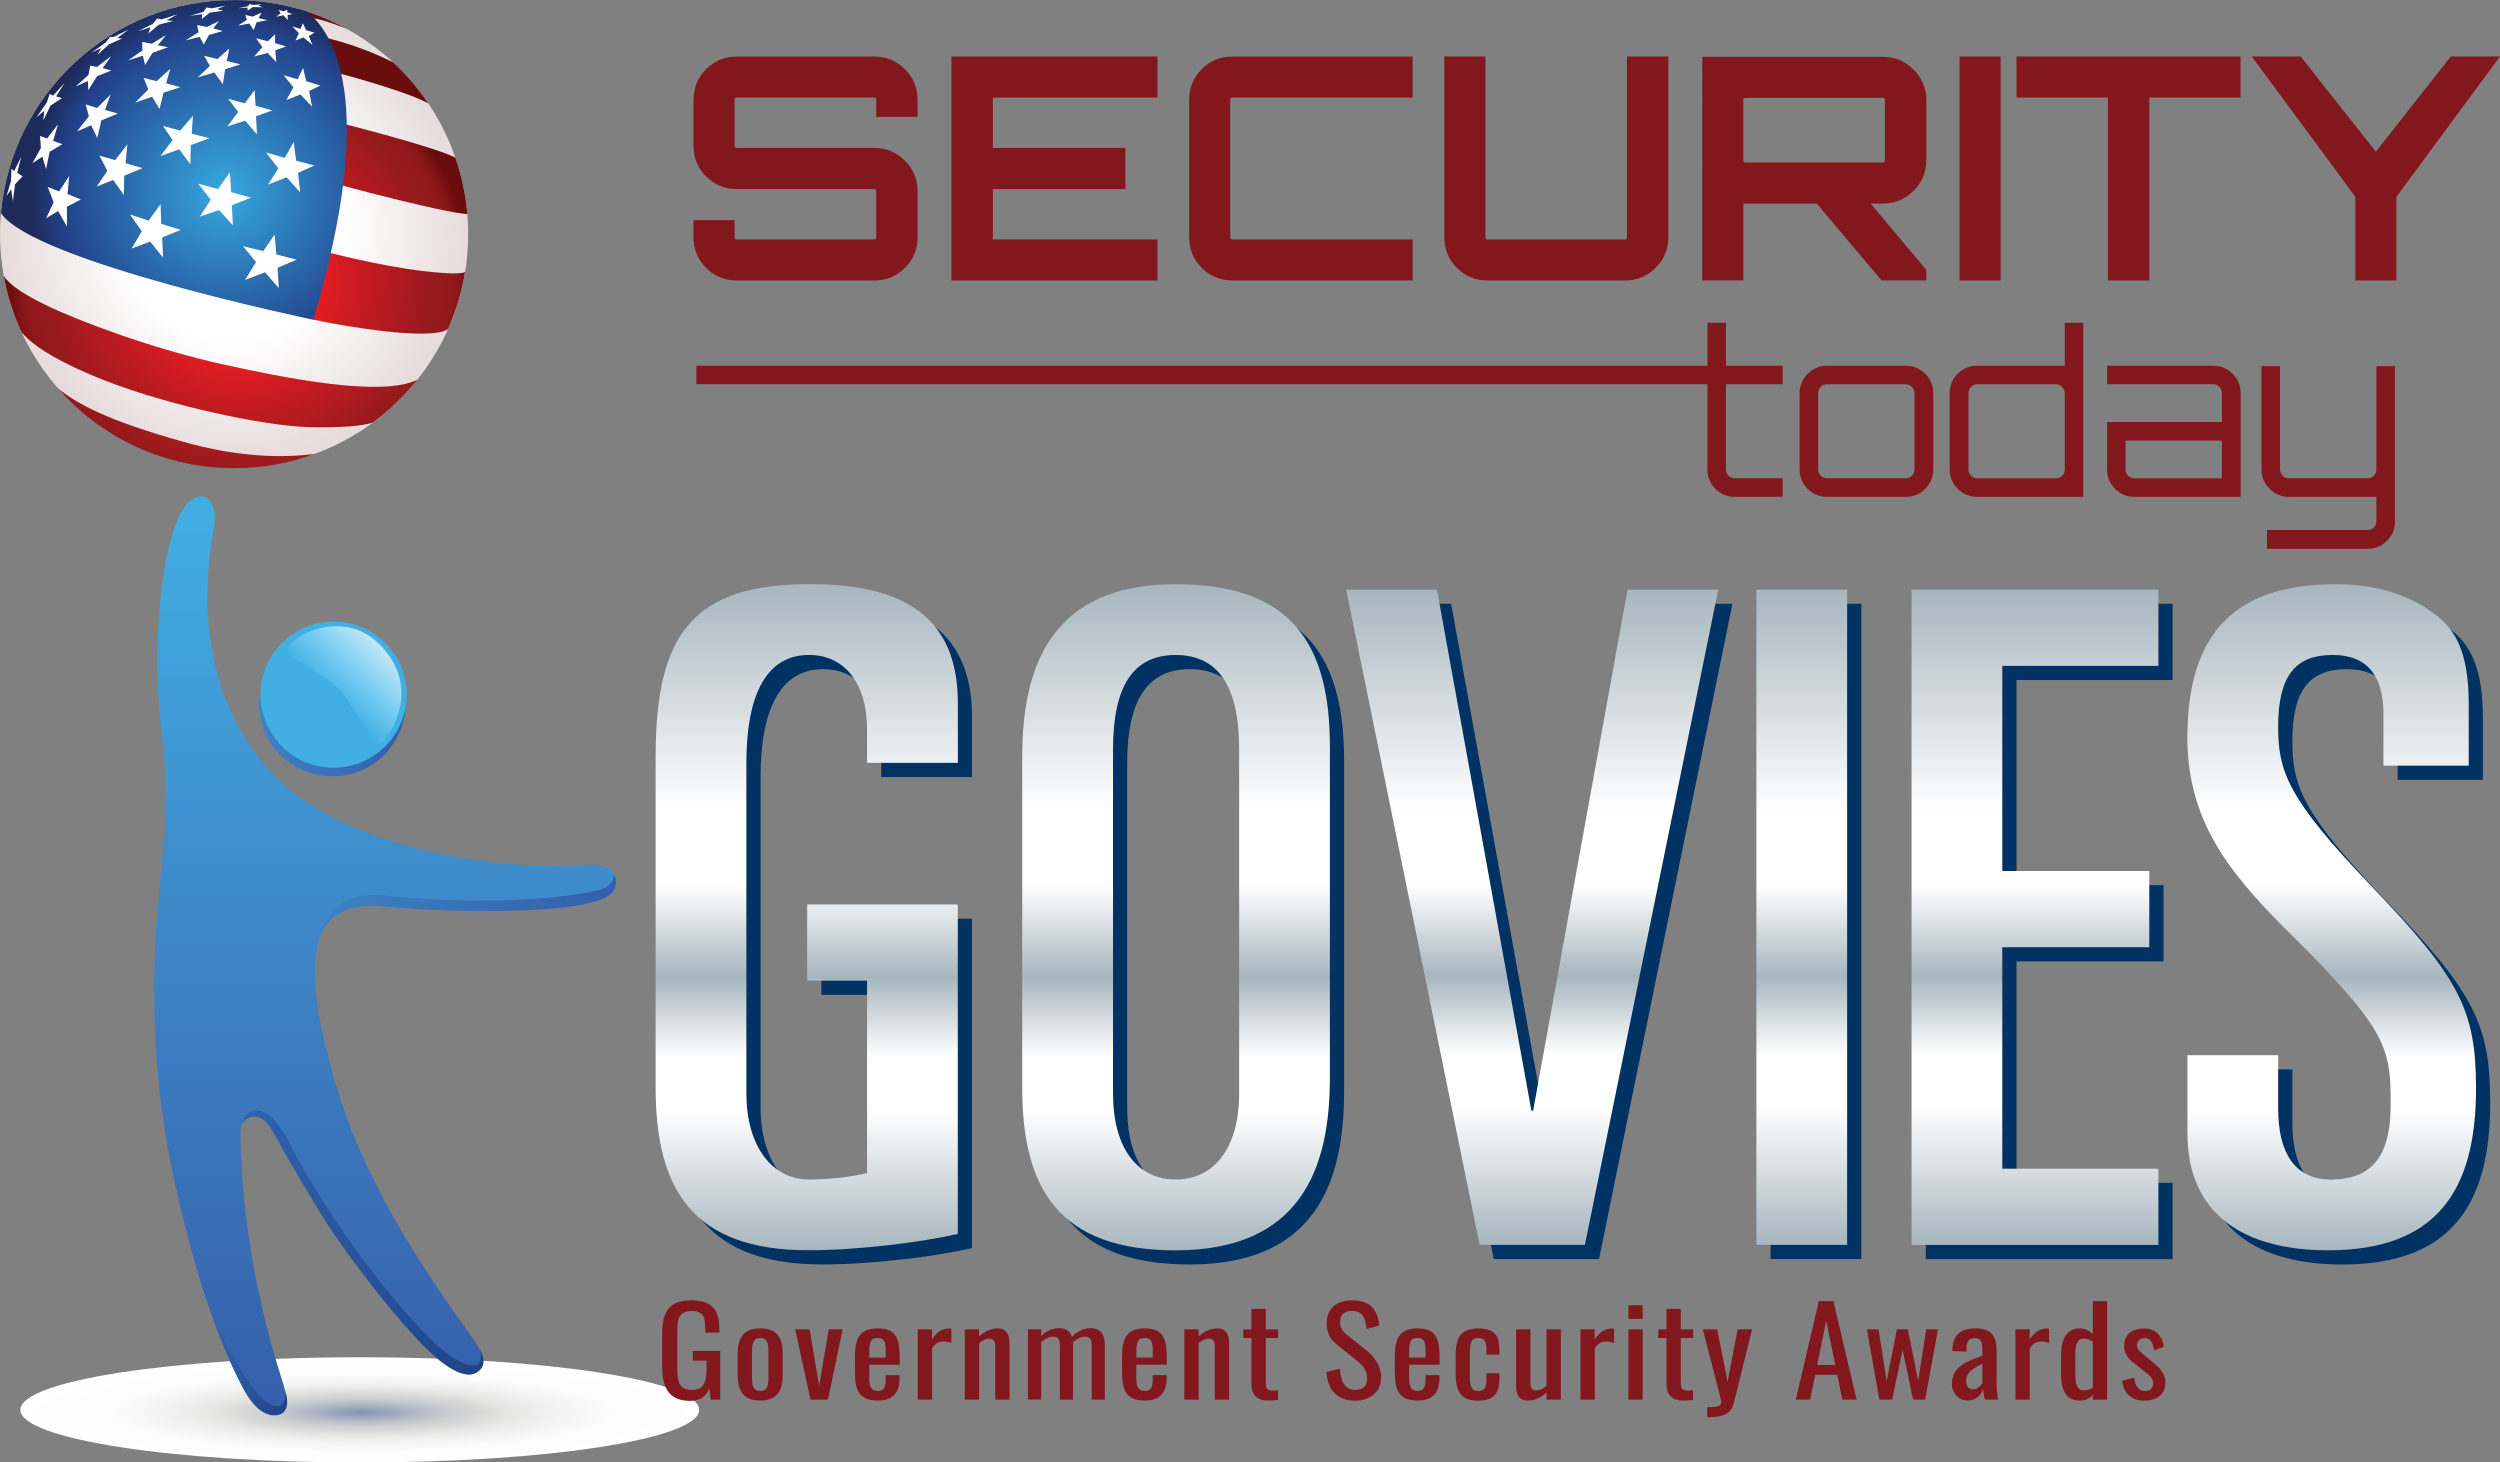 <?xml version="1.0" encoding="UTF-8"?>
<svg id="Logo" xmlns="http://www.w3.org/2000/svg" xmlns:xlink="http://www.w3.org/1999/xlink" viewBox="0 0 514.12 300.76">
  <rect x="0" y="0" width="514.12" height="300.76" fill="#808080" stroke="none"/>
  <defs>
    <style>
      .cls-1 {
        fill: url(#New_Gradient_Swatch_2-4);
      }

      .cls-2 {
        fill: url(#New_Gradient_Swatch_2-3);
      }

      .cls-3 {
        fill: url(#New_Gradient_Swatch_2-6);
      }

      .cls-4 {
        fill: url(#New_Gradient_Swatch_2-5);
      }

      .cls-5 {
        fill: url(#New_Gradient_Swatch_2-2);
      }

      .cls-6 {
        fill: url(#radial-gradient-3);
      }

      .cls-7 {
        fill: url(#radial-gradient-2);
      }

      .cls-8 {
        fill: url(#linear-gradient-5);
      }

      .cls-9 {
        fill: url(#linear-gradient-6);
      }

      .cls-10 {
        fill: url(#linear-gradient-4);
      }

      .cls-11 {
        fill: url(#linear-gradient-3);
      }

      .cls-12 {
        fill: url(#linear-gradient-2);
      }

      .cls-13 {
        fill: url(#radial-gradient);
      }

      .cls-14 {
        fill: url(#linear-gradient);
      }

      .cls-15 {
        fill: #41afe3;
      }

      .cls-16 {
        fill: #fff;
      }

      .cls-17 {
        fill: url(#New_Gradient_Swatch_2);
      }

      .cls-18 {
        fill: url(#New_Gradient_Swatch_1);
      }

      .cls-19 {
        fill: #003263;
      }

      .cls-20 {
        fill: #82181d;
      }
    </style>
    <radialGradient id="radial-gradient" cx="120.82" cy="-110.6" fx="120.82" fy="-110.6" r="40.88" gradientTransform="translate(-132.25 319.23) scale(1.71 .26)" gradientUnits="userSpaceOnUse">
      <stop offset="0" stop-color="#8694b2"/>
      <stop offset=".03" stop-color="#8d9ab5"/>
      <stop offset=".17" stop-color="#b5bbc7"/>
      <stop offset=".28" stop-color="#ced0d2"/>
      <stop offset=".35" stop-color="#d8d8d7"/>
      <stop offset=".43" stop-color="#e5e5e4"/>
      <stop offset=".58" stop-color="#f3f3f3"/>
      <stop offset=".74" stop-color="#fcfcfc"/>
      <stop offset="1" stop-color="#fff"/>
    </radialGradient>
    <linearGradient id="New_Gradient_Swatch_2" data-name="New Gradient Swatch 2" x1="165.9" y1="257.12" x2="165.9" y2="120.14" gradientUnits="userSpaceOnUse">
      <stop offset="0" stop-color="#a7b6be"/>
      <stop offset=".21" stop-color="#fff"/>
      <stop offset=".29" stop-color="#fff"/>
      <stop offset=".41" stop-color="#a7b6be"/>
      <stop offset=".55" stop-color="#fff"/>
      <stop offset=".66" stop-color="#fff"/>
      <stop offset="1" stop-color="#a7b6be"/>
    </linearGradient>
    <linearGradient id="New_Gradient_Swatch_2-2" data-name="New Gradient Swatch 2" x1="241.86" x2="241.86" xlink:href="#New_Gradient_Swatch_2"/>
    <linearGradient id="New_Gradient_Swatch_2-3" data-name="New Gradient Swatch 2" x1="315.11" y1="256" x2="315.11" y2="121.26" xlink:href="#New_Gradient_Swatch_2"/>
    <linearGradient id="New_Gradient_Swatch_2-4" data-name="New Gradient Swatch 2" x1="370.53" y1="256" x2="370.53" y2="121.26" xlink:href="#New_Gradient_Swatch_2"/>
    <linearGradient id="New_Gradient_Swatch_2-5" data-name="New Gradient Swatch 2" x1="418.49" y1="256" x2="418.49" y2="121.26" xlink:href="#New_Gradient_Swatch_2"/>
    <linearGradient id="New_Gradient_Swatch_2-6" data-name="New Gradient Swatch 2" x1="479.52" x2="479.52" xlink:href="#New_Gradient_Swatch_2"/>
    <linearGradient id="linear-gradient" x1="267.58" y1="149.23" x2="297.73" y2="149.23" gradientTransform="translate(351.03) rotate(-180) scale(1 -1)" gradientUnits="userSpaceOnUse">
      <stop offset="0" stop-color="#355eaa"/>
      <stop offset="1" stop-color="#3d82c4"/>
    </linearGradient>
    <linearGradient id="linear-gradient-2" x1="271.82" y1="291" x2="271.82" y2="102.08" gradientTransform="translate(351.03) rotate(-180) scale(1 -1)" gradientUnits="userSpaceOnUse">
      <stop offset="0" stop-color="#355eaa"/>
      <stop offset=".47" stop-color="#3d82c4"/>
      <stop offset="1" stop-color="#41afe3"/>
    </linearGradient>
    <linearGradient id="linear-gradient-3" x1="129.84" y1="269.87" x2="140.75" y2="259.34" gradientTransform="translate(337.77 273.63) rotate(-90) scale(1 -1)" gradientUnits="userSpaceOnUse">
      <stop offset="0" stop-color="#41afe3"/>
      <stop offset=".47" stop-color="#75cdf3"/>
      <stop offset="1" stop-color="#c4e8f6"/>
    </linearGradient>
    <linearGradient id="linear-gradient-4" x1="224.37" y1="185.85" x2="284.94" y2="185.85" xlink:href="#linear-gradient"/>
    <linearGradient id="linear-gradient-5" x1="251.59" y1="255.52" x2="301.14" y2="255.52" gradientTransform="translate(351.03) rotate(-180) scale(1 -1)" gradientUnits="userSpaceOnUse">
      <stop offset="0" stop-color="#214287"/>
      <stop offset="1" stop-color="#3063ae"/>
    </linearGradient>
    <linearGradient id="linear-gradient-6" x1="291.96" y1="281.33" x2="306.98" y2="281.33" xlink:href="#linear-gradient-5"/>
    <radialGradient id="radial-gradient-2" cx="48.14" cy="47.14" fx="48.14" fy="47.14" r="47.64" gradientUnits="userSpaceOnUse">
      <stop offset=".48" stop-color="#fff"/>
      <stop offset="1" stop-color="#e7dbdb"/>
    </radialGradient>
    <radialGradient id="New_Gradient_Swatch_1" data-name="New Gradient Swatch 1" cx="49.39" cy="57.73" fx="49.39" fy="57.73" r="47.79" gradientUnits="userSpaceOnUse">
      <stop offset=".29" stop-color="#ec1c24"/>
      <stop offset=".84" stop-color="#951a1d"/>
      <stop offset=".9" stop-color="#92191b"/>
      <stop offset=".94" stop-color="#891618"/>
      <stop offset=".97" stop-color="#791113"/>
      <stop offset="1" stop-color="#690c0d"/>
    </radialGradient>
    <radialGradient id="radial-gradient-3" cx="46.25" cy="39.5" fx="46.25" fy="39.5" r="40.04" gradientUnits="userSpaceOnUse">
      <stop offset="0" stop-color="#37a9e0"/>
      <stop offset=".85" stop-color="#22418a"/>
      <stop offset="1" stop-color="#1d2b5b"/>
    </radialGradient>
  </defs>
  <path id="Character_shadow" data-name="Character shadow" class="cls-13" d="M143.79,289.93c0,5.99-31.25,10.83-69.8,10.83s-69.8-4.84-69.8-10.83,31.25-10.82,69.8-10.82,69.8,4.85,69.8,10.82Z"/>
  <g id="GOVIES">
    <g id="Govies_Shadow" data-name="Govies Shadow">
      <path class="cls-19" d="M181.23,159.82v-6.91c0-9.52-4.67-15.3-11.94-15.3-8.58,0-12.88,7.84-12.88,22.21v67.93c0,10.83,5.23,17.73,12.88,17.73,5.23,0,9.52-.75,11.94-1.31v-39.57h-12.32v-15.68h30.98v67.75c-7.28,1.68-20.16,3.36-30.79,3.36-23.7,0-31.35-12.51-31.35-33.41v-68.12c0-25.19,7.65-35.46,31.73-35.46,19.97,0,30.42,7.28,30.42,24.45v12.32h-18.66Z"/>
      <path class="cls-19" d="M213.14,158.51c0-18.85,6.16-35.46,31.54-35.46,24.07,0,31.73,12.5,31.73,33.41v68.12c0,18.85-6.16,35.46-31.73,35.46-23.89,0-31.54-12.51-31.54-33.41v-68.12ZM231.8,227.75c0,11.57,5.23,17.73,12.88,17.73s13.06-6.16,13.06-17.73v-70.73c0-13.25-4.48-19.41-13.06-19.41s-12.88,6.16-12.88,19.41v70.73Z"/>
      <path class="cls-19" d="M279.76,124.17h18.66l19.41,107.13h.37l19.41-107.13h18.66l-27.43,134.75h-21.65l-27.44-134.75Z"/>
      <path class="cls-19" d="M364.12,124.17h18.66v134.75h-18.66V124.17Z"/>
      <path class="cls-19" d="M396.03,124.17h50.76v15.68h-32.1v42.18h30.23v15.68h-30.23v45.54h32.1v15.68h-50.76V124.17Z"/>
      <path class="cls-19" d="M452.76,219.92h18.66v11.01c0,8.96,3.36,14.56,10.82,14.56,9.89,0,12.32-6.72,12.32-15.49,0-11.38-.56-15.12-19.97-34.34-11.94-11.94-21.84-22.77-21.84-41.06,0-22.02,10.27-31.54,30.61-31.54,10.08,0,17.36,3.36,21.84,7.46,3.17,2.99,5.41,7.65,5.41,17.17v12.69h-17.54v-10.64c0-7.65-3.17-12.13-10.45-12.13-7.65,0-11.2,4.29-11.2,14.74,0,9.14,1.87,14.74,19.04,32.66,18.29,19.04,21.65,25.57,21.65,41.81,0,21.09-8.21,33.22-30.42,33.22-17.17,0-28.93-7.28-28.93-24.08v-16.05Z"/>
    </g>
    <g id="Govies_Chrome" data-name="Govies Chrome">
      <path class="cls-17" d="M178.31,156.9v-6.91c0-9.52-4.67-15.3-11.94-15.3-8.58,0-12.88,7.84-12.88,22.21v67.93c0,10.83,5.23,17.73,12.88,17.73,5.23,0,9.52-.75,11.94-1.31v-39.57h-12.32v-15.68h30.98v67.75c-7.28,1.68-20.16,3.36-30.79,3.36-23.7,0-31.35-12.51-31.35-33.41v-68.12c0-25.19,7.65-35.46,31.73-35.46,19.97,0,30.42,7.28,30.42,24.45v12.32h-18.66Z"/>
      <path class="cls-5" d="M210.22,155.6c0-18.85,6.16-35.46,31.54-35.46,24.07,0,31.73,12.5,31.73,33.41v68.12c0,18.85-6.16,35.46-31.73,35.46-23.89,0-31.54-12.51-31.54-33.41v-68.12ZM228.89,224.84c0,11.57,5.23,17.73,12.88,17.73s13.06-6.16,13.06-17.73v-70.73c0-13.25-4.48-19.41-13.06-19.41s-12.88,6.16-12.88,19.41v70.73Z"/>
      <path class="cls-2" d="M276.85,121.26h18.66l19.41,107.13h.37l19.41-107.13h18.66l-27.43,134.75h-21.65l-27.44-134.75Z"/>
      <path class="cls-1" d="M361.2,121.26h18.66v134.75h-18.66V121.26Z"/>
      <path class="cls-4" d="M393.11,121.26h50.76v15.68h-32.1v42.18h30.23v15.68h-30.23v45.54h32.1v15.68h-50.76V121.26Z"/>
      <path class="cls-3" d="M449.84,217h18.66v11.01c0,8.96,3.36,14.56,10.82,14.56,9.89,0,12.32-6.72,12.32-15.49,0-11.38-.56-15.12-19.97-34.34-11.94-11.94-21.84-22.77-21.84-41.06,0-22.02,10.27-31.54,30.61-31.54,10.08,0,17.36,3.36,21.84,7.46,3.17,2.99,5.41,7.65,5.41,17.17v12.69h-17.54v-10.64c0-7.65-3.17-12.13-10.45-12.13-7.65,0-11.2,4.29-11.2,14.74,0,9.14,1.87,14.74,19.04,32.66,18.29,19.04,21.65,25.57,21.65,41.81,0,21.09-8.21,33.22-30.42,33.22-17.17,0-28.93-7.28-28.93-24.08v-16.05Z"/>
    </g>
  </g>
  <g id="Character">
    <g>
      <path class="cls-14" d="M54.65,138.82c-.53,1.89-.7,3.91-.43,5.97,1.09,8.09,8.52,13.77,16.61,12.68,5.21-.7,10.56-7.94,12.61-12.39-.61,8.38-6.4,13.32-12.39,14.33-8.62,1.45-16.55-4.39-17.63-12.48-.39-2.87.1-5.66,1.23-8.12Z"/>
      <path class="cls-15" d="M53.71,144.85c1.1,8.23,8.66,14,16.89,12.9,8.23-1.1,14-8.66,12.9-16.89-1.1-8.23-8.66-14-16.89-12.9-8.23,1.1-14,8.66-12.9,16.89Z"/>
      <path class="cls-12" d="M44,108.46c1.18-6.46-3.64-9.17-7.05-2.54-3.19,6.21-5.89,24.14-3.91,42.92,1.98,18.79.86,22.42-.05,31.67-1.36,13.87-2.82,34.99,2.45,60.31,5.27,25.32,12.43,42.31,16.26,47.19,2.18,2.79,4.23,3.37,5.71,2.79,1.35-.53,2.12-2.17.79-6.35-2.78-8.75-8.44-28.09-8.77-51.41-.03-2.53,1.65-3.9,3.39-3.54,1.31.27,2.48,1.44,3.94,4.17,13.27,24.88,28.38,42.01,33.79,46.15,4.03,3.08,6.39,3.37,7.84,2.17,1.17-.97,1.42-3.08-.51-5.8-10.26-14.46-22.09-31.21-28.44-52-5.27-17.27-9.61-39.23,7.52-38.03,30.33,2.11,41.24.5,46.37-1.09,3.25-1,3.73-3.27,3.13-4.88-.42-1.15-1.53-2.54-5.71-2.32-26.91,1.46-52.35-6.34-63.96-17.99-10.97-11.01-16.98-28.58-12.8-51.41Z"/>
      <path class="cls-11" d="M78.67,152.57c2.27-2.26,7.45-11.17,0-19.42-7.44-8.25-17.82-2.79-19.54-.13-1.25,1.92,6.51,4.65,10.5,8.64,3.99,3.99,6.71,13.24,9.04,10.9Z"/>
      <path class="cls-10" d="M126.23,179.77s.4,1.99-2.39,3.06c-2.79,1.07-20.34,3.89-44.81,1.33-8.91-.93-11.6,3.79-12.93,7.78,0,0,2.13-6.72,12.93-5.52,10.15,1.12,38.09,2,45.48-1.86,2.58-1.35,2.39-3.45,1.73-4.79Z"/>
      <path class="cls-8" d="M49.89,230.9s.35-2.25,2.49-2.49c2.14-.25,4.35,1.29,7.13,6.68,6.23,12.12,18.32,29.94,29.82,41.09,3.29,3.19,10.77,7.88,9.38,1.39,1.89,3.5-.4,4.49-1,4.79-.6.3-3.24,1.55-9.67-4.69-6.38-6.18-16.25-19.04-20.44-25.53-4.43-6.86-9.08-15.16-11.67-19.75-1.51-2.68-3.99-3.89-6.03-1.49Z"/>
      <path class="cls-9" d="M44.05,271.58s5.98,12.87,10.27,16.35c4.29,3.49,4.59-1,4.29-2.09,1,2.99.3,4.89-1.6,5.18-1.9.3-4.49-.8-6.88-5.29-2.39-4.49-6.08-14.16-6.08-14.16Z"/>
    </g>
    <path class="cls-7" d="M96.28,48.14c0,21.08-13.55,39-32.42,45.51-18.26,2.31-36.39-1.7-50.82-12.58C4.95,72.47,0,60.88,0,48.14,0,21.55,21.55,0,48.14,0s48.14,21.55,48.14,48.14Z"/>
    <path class="cls-18" d="M71.36,5.97c-3.17-1.75-6.57-3.16-10.13-4.16l-.39.86,2.17,1.56s-.59-1.9,8.35,1.74ZM45.8,74.92c-14.35-3.17-29.53-8.84-36.54-12.26-5.55-2.7-7.59-4.58-8.49-5.9.74,4.06,1.98,7.95,3.67,11.6,2.26,2.55,6.04,5.18,14.08,8.65,14.1,6.09,36.04,10.68,45.3,10.84,6.31.11,10.22-.2,12.81-.91,3.44-2.53,6.53-5.51,9.19-8.85-7.35,3.68-27.52-.41-40.02-3.17ZM37.71,90.86c-15.58-4.38-21.97-7.83-25.81-11.03,8.82,10.08,21.79,16.45,36.24,16.45,5.86,0,11.47-1.04,16.66-2.96-6.45.89-15.63.77-27.09-2.46ZM68.91,14.85c12.92,3.48,17.55,5.51,19.18,6.42-2.08-3.08-4.5-5.91-7.22-8.43-7.95-4.05-15.35-5.39-15.35-5.39l3.39,7.39ZM87.32,55.78c-9.57-1.11-20.53-4.06-20.53-4.06l-5.06,11.76,2.67,2.25c6.52,1.41,24.39,4.44,27.74,1.92,1.63-3.67,2.82-7.58,3.49-11.67-.99.31-3.13.39-8.31-.21ZM69.47,37.93c19.92,5.28,25.22,6.04,26.63,6.08-.34-4.02-1.18-7.9-2.45-11.58-4.26-2.26-24.02-7.23-24.02-7.23l-.17,12.74Z"/>
    <path class="cls-6" d="M.2,43.82c6.6,9.98,64.21,21.93,64.21,21.93,13.45-45.13,4.08-59.19-1.36-63.39-4.69-1.53-9.7-2.35-14.9-2.35C23.01,0,2.38,19.26.2,43.82Z"/>
    <path class="cls-16" d="M56.82,52.31l-.33-4.09-2.34,3.42-4.17-1,2.67,3.26-2.25,3.67,4.09-1.58,2.84,3.25-.25-4.17,3.92-1.67-4.17-1.08ZM60.9,33.04l-.5-3.84-1.84,3.26-3.84-1.09,2.5,3.25-2.09,3.34,3.84-1.5,2.75,3.09-.42-4.01,3.34-1.5-3.75-1.01ZM62.99,16.73l-.67-2.75-1.12,2.33-2.88-.84,2.01,2.46-1.42,2.63,2.88-1.13,2.38,2.5-.59-3.21,2.3-1.13-2.88-.88ZM61.47,6.82l-.71,1.52,1.63-.65,1.87,1.54-.77-1.83,1.19-.67-1.73-.54-.65-1.4-.52,1.15-1.67-.52,1.36,1.4ZM58.28,3.13l.9,1.02-.04-1.06,1.02-.19-1.08-.37-.02-.54-.71.35-1.04-.31.4.69-.89.73,1.48-.31ZM53.96,9.7l-1.69,1.92,2.77-.73,1.77,1.87-.19-2.42,2.24-.79-2.3-.67.02-1.86-1.48,1.46-2.44-.61,1.29,1.81ZM52.56,21.75l-.19-3.21-2.04,2.71-3.42-.94,2.07,2.71-2.23,3,3.65-1.21,2.44,2.81-.19-3.71,3.38-1.21-3.46-.96ZM51.62,40.63l-4.09-1.11-.25-4.1-2.44,3.46-4.09-1.11,2.59,3.3-2.25,3.48,3.94-1.36,2.86,3.15-.21-4.11,3.94-1.6ZM33.16,46.03l-.14-4.05-2.44,3.38-3.84-1.25,2.42,3.46-2.11,3.55,3.82-1.44,2.67,3.29-.19-4.15,3.82-1.54-4-1.25ZM13.89,39.92l.35-3.73-2.09,3.17-2.33-.92,1.21,3.17-1.54,3.27,2.46-1.48,1.83,3.21-.02-4.09,2.88-1.5-2.75-1.11ZM25.82,33.56l.38-3.88-2.52,3.25-3.23-.92,1.62,3.13-2.19,3.23,3.4-1.36,2.19,3.09.08-3.96,3.76-1.56-3.49-1.02ZM20.84,24.76l3.4-1.4-2.65-.77,1.17-3.17-2.77,2.77-2.38-.71.67,2.44-2.44,3.09,2.9-1.25,1.27,2.61.83-3.61ZM18.17,18.54l1.77-2.85,2.96-1.19-1.79-.48,1.75-2.48-2.92,2.23-1.38-.27-.36,1.9-2.65,2.4,2.54-1.15.06,1.9ZM20.09,11.22l2.31-2.09,2.67-1.19-.94-.13,2.29-1.73-3.02,1.52-.75-.02-.92,1.17-2.88,2.06,1.94-.92-.71,1.31ZM29.39,11.47l.44,1.92,1.54-2.53,3.21-1.15-2.13-.4,1.71-2.11-2.94,1.8-1.98-.38.04,1.77-2.96,2.04,3.07-.98ZM41.9,9.16l1.08-1.98,2.84-.79-1.98-.57,1.21-1.5-2.5,1.23-2-.4.27,1.48-2.65,1.67,2.9-.71.83,1.57ZM44.72,12.14l-2.73-.67,1.17,2.09-2.48,2.35,3.4-1,1.75,2.4.46-3.07,3.13-1-2.79-.71.52-2.55-2.42,2.15ZM32.81,22.4l.81-3.34,3.48-1.13-2.94-.81.87-2.98-2.81,2.55-2.69-.67.98,2.36-2.69,2.71,3.48-1.19,1.5,2.5ZM39.42,27.47l.27-3.69-2.63,3.07-3.53-.94,1.96,2.9-2.48,3.29,3.84-1.39,2.29,3.07.1-3.94,3.84-1.42-3.67-.94ZM52.14,6.21l.65-1.63,2.17-.44-1.79-.42.65-1.13-1.88.83-1.5-.35.33,1.02-1.83,1.19,2.34-.44.87,1.35ZM41.51,3.9l1.63-1.3,2.77-.38-1.25-.36,1.71-.69-2.88.55-1-.2-.65.92-2.84.83,2.56-.37-.06.98ZM50.92,2.2l1.06-.74,2.02.03-.89-.34.63-.26-1.76.12-.66-.19-.29.44-2.02.43,1.86-.13.06.64ZM30.5,6.9l2.19-1.84,2.91-.74-1.32-.16,2.21-1.21-3.29,1.05-.84-.21-.95,1.14-2.98,1.48,2.53-.79-.46,1.28ZM8.91,24.76l1.47-3.04,2.36-1.53-1.2-.38,1.73-2.74-2.34,2.6-.69-.36-.63,1.78-2.09,3.04,1.58-1.36-.21,1.99ZM12.81,29.65l-1.88-.68,1-3.41-2.24,2.91-1.46-.51.18,2.46-1.74,3.16,2.04-1.36.77,2.54.72-3.54,2.6-1.55ZM4.38,32.16l-1.46,3.03-.56-.49-.11,2.56-.92,3.1.96-1.46.37,2.51.42-3.49,1.56-1.67-1.1-.7.83-3.4Z"/>
  </g>
  <g id="Security_Today_logo" data-name="Security Today logo">
    <path class="cls-20" d="M188.7,20.51v3.52h-8.51v-3.52c0-.3-.13-.45-.39-.45h-28.28c-.3,0-.45.15-.45.45v9.47c0,.3.15.44.45.44h28.28c2.43,0,4.53.87,6.28,2.6,1.74,1.73,2.62,3.83,2.62,6.3v9.47c0,2.47-.88,4.57-2.62,6.31-1.75,1.73-3.84,2.58-6.28,2.58h-28.28c-2.48,0-4.58-.85-6.31-2.58-1.72-1.74-2.59-3.84-2.59-6.31v-3.52h8.45v3.52c0,.3.15.45.45.45h28.28c.25,0,.39-.15.39-.45v-9.47c0-.3-.13-.44-.39-.44h-28.28c-2.48,0-4.58-.87-6.31-2.59-1.72-1.73-2.59-3.83-2.59-6.3v-9.47c0-2.47.87-4.57,2.59-6.3,1.73-1.73,3.83-2.59,6.31-2.59h28.28c2.43,0,4.53.86,6.28,2.59,1.74,1.73,2.62,3.83,2.62,6.3"/>
    <polygon class="cls-20" points="238.03 11.61 238.03 20.06 204.18 20.06 204.18 30.42 231.44 30.42 231.44 38.88 204.18 38.88 204.18 49.24 238.03 49.24 238.03 57.68 195.66 57.68 195.66 11.61 238.03 11.61"/>
    <path class="cls-20" d="M290.5,20.06h-37.05c-.3,0-.45.15-.45.45v28.28c0,.3.15.45.45.45h37.05v8.44h-37.05c-2.47,0-4.58-.86-6.3-2.58-1.73-1.73-2.6-3.84-2.6-6.31v-28.28c0-2.47.86-4.57,2.6-6.3,1.72-1.73,3.82-2.59,6.3-2.59h37.05v8.45Z"/>
    <path class="cls-20" d="M334.58,48.79V11.61h8.51v37.18c0,2.47-.88,4.57-2.63,6.3-1.75,1.73-3.84,2.59-6.26,2.59h-28.29c-2.47,0-4.57-.86-6.3-2.59-1.73-1.73-2.59-3.83-2.59-6.3V11.61h8.45v37.18c0,.3.14.45.45.45h28.29c.25,0,.38-.15.38-.45"/>
    <path class="cls-20" d="M396.14,20.57v12.41c0,2.43-.87,4.52-2.63,6.27-1.74,1.74-3.86,2.62-6.33,2.62h-2.49l11.45,13.63v2.17h-9.21l-13.31-15.8h-15.1v15.8h-8.45V11.68h37.11c2.47,0,4.58.87,6.33,2.62,1.76,1.75,2.63,3.84,2.63,6.27M358.96,33.43h28.22c.3,0,.44-.15.44-.45v-12.41c0-.3-.14-.45-.44-.45h-28.22c-.3,0-.45.16-.45.45v12.41c0,.3.15.45.45.45"/>
    <rect class="cls-20" x="402.98" y="11.61" width="8.44" height="46.07"/>
    <polygon class="cls-20" points="414.69 11.61 460.76 11.61 460.76 20.06 442.01 20.06 442.01 57.68 433.5 57.68 433.5 20.06 414.69 20.06 414.69 11.61"/>
    <polygon class="cls-20" points="504.01 11.61 514.12 11.61 492.82 40.47 492.82 57.68 484.37 57.68 484.37 40.47 463.07 11.61 473.12 11.61 488.59 31.19 504.01 11.61"/>
    <path class="cls-20" d="M366.6,79.02h-11.66v17.53c0,.49.18.92.53,1.28.35.35.78.53,1.28.53h9.85v3.81h-9.85c-1.58,0-2.92-.55-4-1.65-1.09-1.1-1.62-2.43-1.62-3.98v-17.53h-207.93v-3.8h207.93v-8.84h3.81v8.84h11.66v3.8Z"/>
    <path class="cls-20" d="M375.72,75.22h16.18c1.58,0,2.92.55,4.02,1.65,1.1,1.1,1.65,2.43,1.65,3.97v15.71c0,1.55-.55,2.88-1.65,3.98-1.1,1.1-2.44,1.65-4.02,1.65h-16.18c-1.55,0-2.88-.55-3.98-1.65-1.09-1.1-1.65-2.43-1.65-3.98v-15.71c0-1.54.56-2.87,1.65-3.97,1.1-1.1,2.43-1.65,3.98-1.65M391.89,79.02h-16.18c-.5,0-.92.18-1.28.54-.36.36-.53.78-.53,1.28v15.71c0,.49.18.92.53,1.28.35.35.78.53,1.28.53h16.18c.49,0,.92-.18,1.28-.53.35-.36.54-.79.54-1.28v-15.71c0-.5-.18-.92-.54-1.28-.36-.36-.78-.54-1.28-.54"/>
    <path class="cls-20" d="M424.61,66.38h3.81v35.79h-21.8c-1.58,0-2.92-.55-4.02-1.65-1.1-1.1-1.65-2.43-1.65-3.98v-15.71c0-1.54.55-2.87,1.65-3.97,1.1-1.1,2.44-1.65,4.02-1.65h17.99v-8.84ZM406.62,98.37h16.18c.5,0,.92-.18,1.28-.53.36-.36.53-.79.53-1.28v-15.71c0-.5-.18-.92-.53-1.28-.35-.36-.78-.54-1.28-.54h-16.18c-.49,0-.92.18-1.28.54-.36.36-.53.78-.53,1.28v15.71c0,.49.18.92.53,1.28.36.35.79.53,1.28.53"/>
    <path class="cls-20" d="M455.11,75.22c1.58,0,2.92.55,4.02,1.65,1.1,1.1,1.65,2.43,1.65,3.97v21.34h-21.85c-1.54,0-2.87-.55-3.97-1.65-1.1-1.1-1.65-2.43-1.65-3.98v-9.77h23.61v-5.95c0-.5-.18-.92-.53-1.28-.35-.36-.79-.54-1.28-.54h-21.8v-3.8h21.8ZM456.92,98.37v-7.76h-19.8v5.95c0,.49.18.92.53,1.28.36.35.79.53,1.28.53h17.99Z"/>
    <path class="cls-20" d="M492.52,107.19c0,1.59-.54,2.93-1.63,4.02-1.08,1.1-2.42,1.65-4,1.65h-20.69v-3.86h20.69c.49,0,.92-.17,1.28-.53.35-.35.53-.78.53-1.28v-5.01h-17.99c-1.55,0-2.88-.55-3.97-1.65-1.11-1.1-1.66-2.43-1.66-3.98v-21.24h3.81v21.24c0,.49.18.92.53,1.28.36.35.79.53,1.29.53h16.18c.49,0,.92-.18,1.28-.53.35-.36.53-.79.53-1.28v-21.24h3.81v31.88Z"/>
  </g>
  <g>
    <path class="cls-20" d="M136.17,281.18v-6.77c0-4.42,1.26-7,5.97-7,4.18,0,5.8,1.9,5.8,5.9v.75h-2.91v-.62c0-2.62-.33-3.82-2.83-3.82-2.75,0-2.91,1.88-2.91,4.37v7.5c0,2.92.55,4.35,3,4.35s3.02-1.57,3.02-4.62v-1.4h-2.83v-2h5.64v10.02h-1.95l-.3-2.32c-.6,1.5-1.76,2.57-3.96,2.57-4.18,0-5.72-2.52-5.72-6.9Z"/>
    <path class="cls-20" d="M151.7,282.7v-4.2c0-3.25,1.1-5.32,4.65-5.32s4.62,2.07,4.62,5.32v4.2c0,3.25-1.1,5.32-4.62,5.32s-4.65-2.08-4.65-5.32ZM158.03,282.88v-4.52c0-1.62,0-3.2-1.68-3.2s-1.71,1.57-1.71,3.2v4.52c0,1.62,0,3.17,1.71,3.17s1.68-1.55,1.68-3.17Z"/>
    <path class="cls-20" d="M163.53,273.38h2.97l1.95,11.62,1.98-11.62h2.86l-3.02,14.45h-3.6l-3.13-14.45Z"/>
    <path class="cls-20" d="M175.82,282.25v-3.3c0-3.82,1.04-5.77,4.7-5.77,3.99,0,4.51,2.35,4.51,6.3v1.17h-6.27v2.9c0,1.75.52,2.5,1.79,2.5s1.59-.92,1.59-2.38v-.87h2.86v.55c0,2.9-1.24,4.67-4.48,4.67-3.74,0-4.7-2-4.7-5.77ZM182.14,279.2v-1.3c0-1.77-.19-2.75-1.65-2.75s-1.73.77-1.73,3.27v.77h3.38Z"/>
    <path class="cls-20" d="M188.72,273.38h2.94v2.05c1.15-1.75,2.34-2.22,3.52-2.22.14,0,.25,0,.47.02v2.95c-.44-.15-1.04-.3-1.62-.3-.91,0-1.62.3-2.36,1.4v10.55h-2.94v-14.45Z"/>
    <path class="cls-20" d="M198.4,273.38h2.94v1.42c1.04-.9,2.34-1.62,3.88-1.62,1.9,0,2.39,1.55,2.39,2.95v11.7h-2.94v-10.92c0-1.03-.25-1.62-1.26-1.62-.66,0-1.4.4-2.06.9v11.65h-2.94v-14.45Z"/>
    <path class="cls-20" d="M211.4,273.38h2.72v1.37c1.07-1.1,2.39-1.62,3.74-1.62,1.15,0,2.17.47,2.58,1.82,1.13-1.25,2.5-1.82,3.96-1.82,1.54,0,2.8.95,2.8,3.35v11.35h-2.69v-11.17c0-1.4-.55-1.78-1.38-1.78s-1.73.45-2.47,1.17v11.77h-2.69v-11.17c0-1.4-.55-1.78-1.38-1.78s-1.7.45-2.47,1.17v11.77h-2.72v-14.45Z"/>
    <path class="cls-20" d="M230.74,282.25v-3.3c0-3.82,1.04-5.77,4.7-5.77,3.99,0,4.51,2.35,4.51,6.3v1.17h-6.27v2.9c0,1.75.52,2.5,1.79,2.5s1.59-.92,1.59-2.38v-.87h2.86v.55c0,2.9-1.24,4.67-4.48,4.67-3.74,0-4.7-2-4.7-5.77ZM237.06,279.2v-1.3c0-1.77-.19-2.75-1.65-2.75s-1.73.77-1.73,3.27v.77h3.38Z"/>
    <path class="cls-20" d="M243.55,273.38h2.94v1.42c1.04-.9,2.34-1.62,3.88-1.62,1.9,0,2.39,1.55,2.39,2.95v11.7h-2.94v-10.92c0-1.03-.25-1.62-1.26-1.62-.66,0-1.4.4-2.06.9v11.65h-2.94v-14.45Z"/>
    <path class="cls-20" d="M257.36,284.58v-9.42h-1.68v-1.77h1.68v-4.22h2.94v4.22h2.56v1.77h-2.56v9.25c0,1.12.3,1.57,1.46,1.57.28,0,.71-.03,1.07-.08v1.97c-.74.1-1.29.15-2.04.15-2.5,0-3.44-1.35-3.44-3.45Z"/>
    <path class="cls-20" d="M272.78,282.15l2.75-.67c.17,2.17.77,4.35,3.16,4.35,1.59,0,2.45-.82,2.45-2.37,0-1.82-1.02-2.77-2.42-3.9l-3.74-3c-1.49-1.17-2.15-2.45-2.15-4.47,0-2.97,2.01-4.67,5.22-4.67,3.55,0,5.25,1.67,5.61,5.22l-2.64.65c-.17-2-.66-3.7-2.97-3.7-1.54,0-2.45.75-2.45,2.22,0,1.22.41,1.92,1.46,2.75l3.77,3c1.68,1.35,3.19,3.15,3.19,5.67,0,3-2.23,4.82-5.33,4.82-3.88,0-5.69-2.4-5.91-5.9Z"/>
    <path class="cls-20" d="M286.84,282.25v-3.3c0-3.82,1.04-5.77,4.7-5.77,3.99,0,4.51,2.35,4.51,6.3v1.17h-6.27v2.9c0,1.75.52,2.5,1.79,2.5s1.59-.92,1.59-2.38v-.87h2.86v.55c0,2.9-1.24,4.67-4.48,4.67-3.74,0-4.7-2-4.7-5.77ZM293.16,279.2v-1.3c0-1.77-.19-2.75-1.65-2.75s-1.73.77-1.73,3.27v.77h3.38Z"/>
    <path class="cls-20" d="M299.35,282.28v-3.32c0-3.62.8-5.77,4.65-5.77,3.46,0,4.34,1.57,4.34,4.55v.85h-2.67v-.87c0-1.88-.36-2.55-1.65-2.55-1.46,0-1.73.8-1.73,3.25v4.55c0,2.47.44,3.1,1.76,3.1,1.46,0,1.62-1.02,1.62-2.5v-1.17h2.67v1c0,2.92-.93,4.65-4.34,4.65-3.9,0-4.65-2.27-4.65-5.75Z"/>
    <path class="cls-20" d="M311.78,285.08v-11.7h2.94v10.9c0,1.02.25,1.65,1.26,1.65.66,0,1.4-.4,2.06-.9v-11.65h2.94v14.45h-2.94v-1.42c-1.04.9-2.34,1.62-3.88,1.62-1.9,0-2.39-1.55-2.39-2.95Z"/>
    <path class="cls-20" d="M325.01,273.38h2.94v2.05c1.15-1.75,2.34-2.22,3.52-2.22.14,0,.25,0,.47.02v2.95c-.44-.15-1.04-.3-1.62-.3-.91,0-1.62.3-2.36,1.4v10.55h-2.94v-14.45Z"/>
    <path class="cls-20" d="M334.88,268.43h2.94v2.8h-2.94v-2.8ZM334.88,273.38h2.94v14.45h-2.94v-14.45Z"/>
    <path class="cls-20" d="M342.71,284.58v-9.42h-1.68v-1.77h1.68v-4.22h2.94v4.22h2.56v1.77h-2.56v9.25c0,1.12.3,1.57,1.46,1.57.28,0,.71-.03,1.07-.08v1.97c-.74.1-1.29.15-2.03.15-2.5,0-3.44-1.35-3.44-3.45Z"/>
    <path class="cls-20" d="M351.07,289.4c2.14,0,2.89-.22,2.89-1.07,0-.3-.3-1.47-.6-2.65l-3.19-12.3h2.97l2.14,10.8,2.06-10.8h2.97l-3.79,15.25c-.52,2.1-2.2,2.82-5.09,2.82h-.36v-2.05Z"/>
    <path class="cls-20" d="M374.04,267.58h3l4.76,20.25h-2.94l-1.02-5.1h-4.54l-1.07,5.1h-2.92l4.73-20.25ZM377.42,280.7l-1.87-9.12-1.84,9.12h3.71Z"/>
    <path class="cls-20" d="M383.91,273.38h2.42l1.65,10.65,2.12-10.65h2.25l2.12,10.6,1.65-10.6h2.42l-2.64,14.45h-2.47l-2.17-10.2-2.14,10.2h-2.64l-2.56-14.45Z"/>
    <path class="cls-20" d="M401.4,284.68c0-3.6,2.86-4.65,6.27-5.87v-1.03c0-1.75-.22-2.6-1.59-2.6-1.21,0-1.68.8-1.68,2.05v.72l-2.92-.1c.05-3.2,1.54-4.67,4.78-4.67s4.34,1.6,4.34,4.57v6.6c0,1.35.14,2.55.27,3.47h-2.69c-.11-.52-.3-1.45-.38-2.12-.38,1.12-1.4,2.32-3.22,2.32s-3.19-1.65-3.19-3.35ZM407.67,284.53v-4.1c-1.81.95-3.33,1.75-3.33,3.42,0,1.17.5,1.87,1.4,1.87.85,0,1.68-.82,1.92-1.2Z"/>
    <path class="cls-20" d="M414.46,273.38h2.94v2.05c1.15-1.75,2.34-2.22,3.52-2.22.14,0,.25,0,.47.02v2.95c-.44-.15-1.04-.3-1.62-.3-.91,0-1.62.3-2.36,1.4v10.55h-2.94v-14.45Z"/>
    <path class="cls-20" d="M423.84,282.15v-2.8c0-3.3.66-6.17,3.9-6.17,1.07,0,1.95.5,2.64,1.12v-6.72h2.94v20.25h-2.94v-.92c-.69.67-1.51,1.12-2.56,1.12-2.69,0-3.99-1.6-3.99-5.87ZM430.38,285.38v-9.47c-.52-.33-1.16-.62-1.87-.62-1.38,0-1.73,1.38-1.73,3.02v4.07c0,2.02.22,3.55,1.79,3.55.55,0,1.18-.17,1.81-.55Z"/>
    <path class="cls-20" d="M436.43,283.98l2.45-.67c.27,1.85.93,2.75,2.28,2.75,1.04,0,1.62-.6,1.62-1.52,0-.83-.38-1.45-1.29-2.15l-2.72-2.12c-1.1-.85-1.95-1.82-1.95-3.52,0-2.27,1.62-3.55,4.1-3.55s3.85,1.7,4.04,3.8l-1.98.67c-.22-1.5-.69-2.5-1.95-2.5-.96,0-1.57.67-1.57,1.47,0,.5.22.97.8,1.45l2.8,2.35c1.13.95,2.25,2.05,2.25,3.9,0,2.47-1.79,3.7-4.4,3.7s-4.26-1.62-4.48-4.05Z"/>
  </g>
</svg>